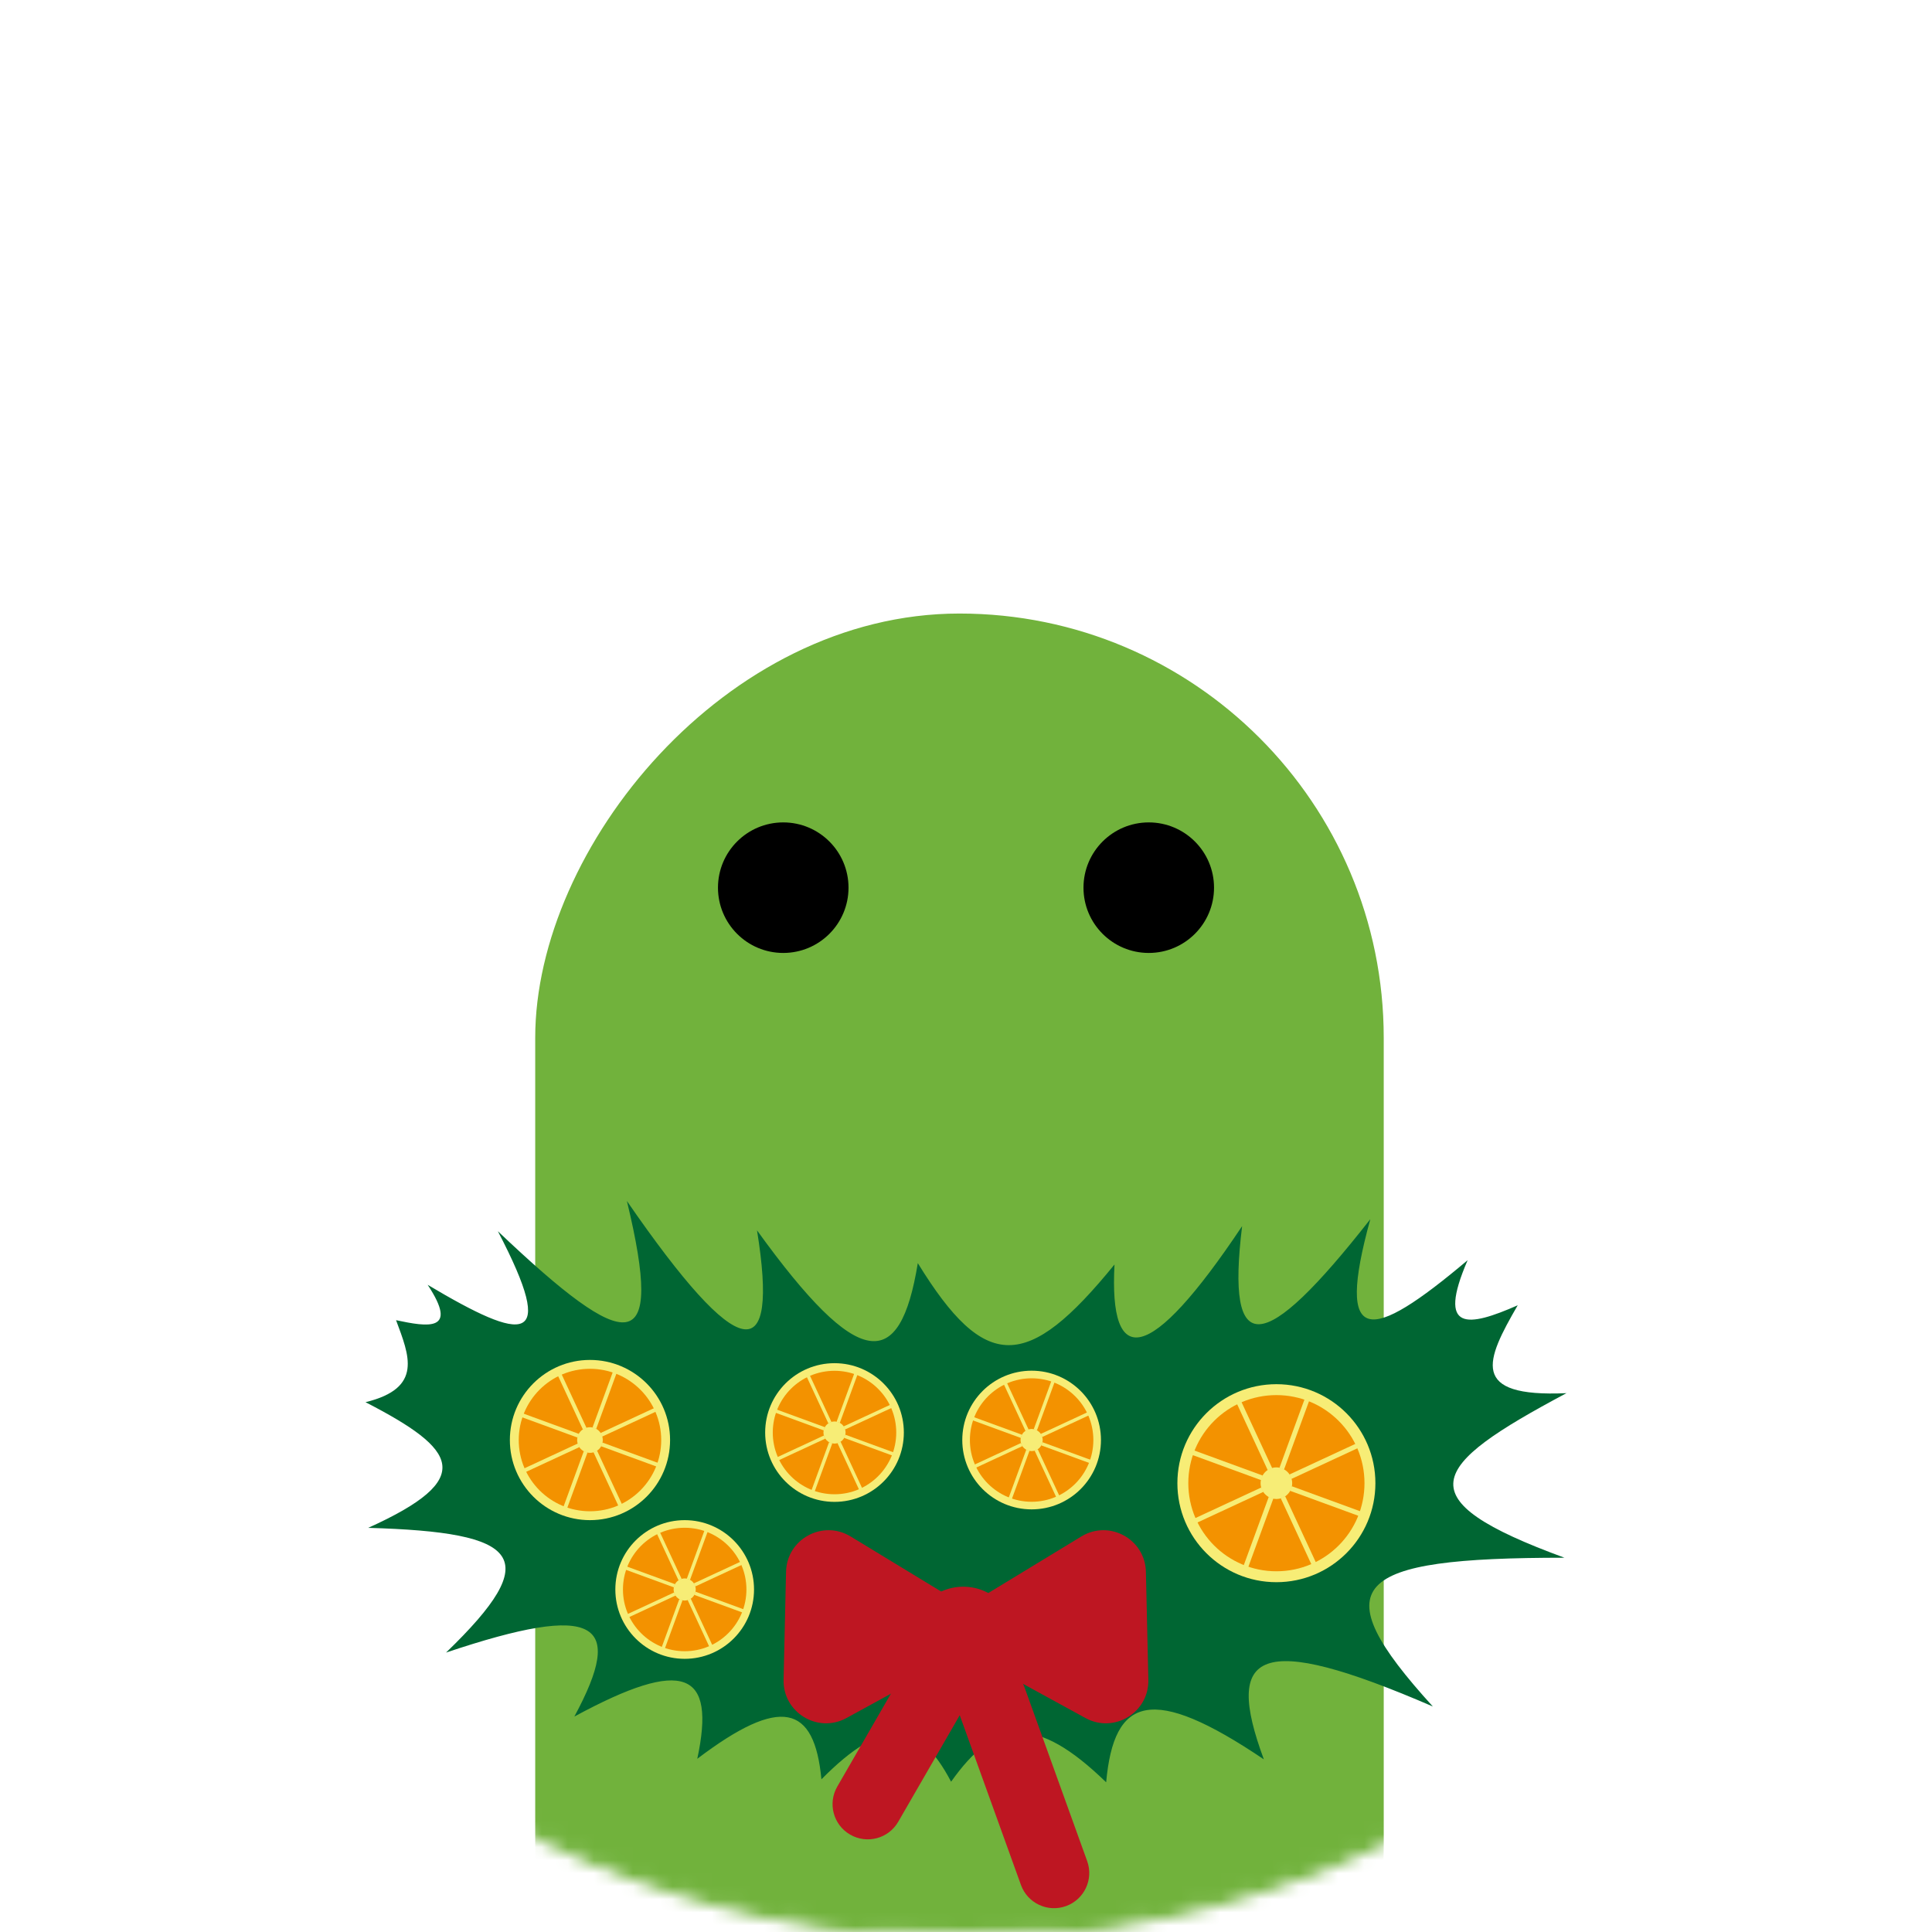 <svg width="148" height="148" viewBox="0 0 148 148" fill="none" xmlns="http://www.w3.org/2000/svg">
<mask id="mask0_315_81" style="mask-type:alpha" maskUnits="userSpaceOnUse" x="0" y="0" width="148" height="148">
<circle cx="74" cy="74" r="74" transform="matrix(1 0 0 -1 0 148)" fill="white"/>
<circle cx="74" cy="74" r="74" transform="matrix(1 0 0 -1 0 148)" stroke="#F3E627"/>
</mask>
<g mask="url(#mask0_315_81)">
<rect width="65" height="127" rx="32.5" transform="matrix(1 0 0 -1 41 174)" fill="#71B23C"/>
</g>
<circle cx="60" cy="68" r="5" fill="black"/>
<circle cx="88" cy="68" r="5" fill="black"/>
<path d="M116.264 99.99C113.819 104.217 112.52 107.06 120 106.722C109.396 112.364 107.574 114.833 119.847 119.329C103.496 119.329 101.236 121.36 109.762 130.725C96.359 124.927 93.741 126.459 96.817 134.775C88.228 128.98 85.332 129.961 84.737 136.532C79.352 131.312 76.26 131.678 72.858 136.488C70.373 131.743 67.666 131.517 62.925 136.303C62.382 130.589 59.809 129.885 53.415 134.731C54.846 128.047 52.454 126.909 43.997 131.497C47.918 124.235 45.766 122.699 34.169 126.595C41.765 119.269 39.911 117.37 28.205 117.041C36.553 113.265 35.045 111.045 28 107.414C32.44 106.332 31.338 103.831 30.34 101.132C32.761 101.643 35.166 102.061 32.761 98.422C40.173 102.837 42.774 103.199 38.138 94.316C48.163 103.847 50.954 104.132 48.022 92C56.72 104.611 59.688 104.8 57.991 94.252C65.8 105.069 68.941 105.142 70.308 96.761C75.468 105.154 78.689 105.089 85.376 96.866C84.954 104.836 87.998 104.651 95.152 93.926C93.897 104.177 96.753 103.887 104.972 93.395C102.266 103.236 104.924 102.87 112.428 96.536C110.031 102.077 112.48 101.655 116.264 99.99Z" fill="#006633"/>
<path d="M45.195 116.45C48.584 116.45 51.331 113.702 51.331 110.313C51.331 106.924 48.584 104.177 45.195 104.177C41.806 104.177 39.058 106.924 39.058 110.313C39.058 113.702 41.806 116.45 45.195 116.45Z" fill="#F7ED76"/>
<path d="M45.195 115.77C48.209 115.77 50.652 113.327 50.652 110.313C50.652 107.3 48.209 104.856 45.195 104.856C42.181 104.856 39.738 107.3 39.738 110.313C39.738 113.327 42.181 115.77 45.195 115.77Z" fill="#F39200"/>
<path d="M43.153 115.455L43.437 115.559L45.006 111.269L44.723 111.165L43.153 115.455Z" fill="#F7ED76"/>
<path d="M40.117 112.504L40.244 112.777L44.388 110.854L44.261 110.58L40.117 112.504Z" fill="#F7ED76"/>
<path d="M40.058 108.273L39.954 108.556L44.244 110.126L44.348 109.843L40.058 108.273Z" fill="#F7ED76"/>
<path d="M43.005 105.237L42.731 105.364L44.655 109.508L44.928 109.381L43.005 105.237Z" fill="#F7ED76"/>
<path d="M47.239 105.175L46.956 105.072L45.386 109.362L45.669 109.465L47.239 105.175Z" fill="#F7ED76"/>
<path d="M50.273 108.125L50.145 107.852L46.002 109.775L46.129 110.049L50.273 108.125Z" fill="#F7ED76"/>
<path d="M50.333 112.359L50.437 112.076L46.147 110.506L46.043 110.789L50.333 112.359Z" fill="#F7ED76"/>
<path d="M47.388 115.393L47.661 115.266L45.738 111.122L45.464 111.249L47.388 115.393Z" fill="#F7ED76"/>
<path d="M45.195 111.294C45.736 111.294 46.176 110.855 46.176 110.313C46.176 109.771 45.736 109.332 45.195 109.332C44.653 109.332 44.213 109.771 44.213 110.313C44.213 110.855 44.653 111.294 45.195 111.294Z" fill="#F7ED76"/>
<path d="M52.45 127.074C55.384 127.074 57.762 124.696 57.762 121.762C57.762 118.828 55.384 116.45 52.45 116.45C49.516 116.45 47.138 118.828 47.138 121.762C47.138 124.696 49.516 127.074 52.45 127.074Z" fill="#F7ED76"/>
<path d="M52.45 126.491C55.062 126.491 57.179 124.374 57.179 121.762C57.179 119.15 55.062 117.033 52.45 117.033C49.838 117.033 47.721 119.15 47.721 121.762C47.721 124.374 49.838 126.491 52.45 126.491Z" fill="#F39200"/>
<path d="M50.679 126.211L50.925 126.301L52.285 122.585L52.039 122.495L50.679 126.211Z" fill="#F7ED76"/>
<path d="M48.051 123.656L48.161 123.894L51.75 122.228L51.64 121.99L48.051 123.656Z" fill="#F7ED76"/>
<path d="M47.998 119.995L47.908 120.24L51.624 121.6L51.714 121.355L47.998 119.995Z" fill="#F7ED76"/>
<path d="M50.551 117.365L50.315 117.475L51.98 121.064L52.218 120.954L50.551 117.365Z" fill="#F7ED76"/>
<path d="M54.218 117.312L53.973 117.222L52.613 120.938L52.858 121.027L54.218 117.312Z" fill="#F7ED76"/>
<path d="M56.846 119.866L56.736 119.629L53.147 121.295L53.257 121.532L56.846 119.866Z" fill="#F7ED76"/>
<path d="M56.898 123.534L56.988 123.288L53.272 121.928L53.182 122.174L56.898 123.534Z" fill="#F7ED76"/>
<path d="M54.342 126.16L54.579 126.05L52.913 122.461L52.676 122.571L54.342 126.16Z" fill="#F7ED76"/>
<path d="M52.449 122.61C52.918 122.61 53.298 122.23 53.298 121.762C53.298 121.293 52.918 120.913 52.449 120.913C51.98 120.913 51.601 121.293 51.601 121.762C51.601 122.23 51.98 122.61 52.449 122.61Z" fill="#F7ED76"/>
<path d="M63.927 115.05C66.861 115.05 69.239 112.672 69.239 109.738C69.239 106.804 66.861 104.426 63.927 104.426C60.993 104.426 58.615 106.804 58.615 109.738C58.615 112.672 60.993 115.05 63.927 115.05Z" fill="#F7ED76"/>
<path d="M63.927 114.467C66.539 114.467 68.656 112.35 68.656 109.738C68.656 107.126 66.539 105.009 63.927 105.009C61.315 105.009 59.198 107.126 59.198 109.738C59.198 112.35 61.315 114.467 63.927 114.467Z" fill="#F39200"/>
<path d="M62.154 114.188L62.4 114.277L63.76 110.561L63.514 110.472L62.154 114.188Z" fill="#F7ED76"/>
<path d="M59.525 111.634L59.635 111.871L63.224 110.205L63.114 109.967L59.525 111.634Z" fill="#F7ED76"/>
<path d="M59.471 107.967L59.381 108.213L63.097 109.573L63.187 109.327L59.471 107.967Z" fill="#F7ED76"/>
<path d="M62.026 105.338L61.789 105.448L63.455 109.037L63.692 108.927L62.026 105.338Z" fill="#F7ED76"/>
<path d="M65.694 105.283L65.449 105.193L64.089 108.909L64.334 108.999L65.694 105.283Z" fill="#F7ED76"/>
<path d="M68.323 107.841L68.212 107.604L64.623 109.27L64.733 109.507L68.323 107.841Z" fill="#F7ED76"/>
<path d="M68.376 111.508L68.465 111.263L64.749 109.903L64.659 110.148L68.376 111.508Z" fill="#F7ED76"/>
<path d="M65.821 114.139L66.058 114.029L64.392 110.44L64.155 110.55L65.821 114.139Z" fill="#F7ED76"/>
<path d="M63.927 110.587C64.396 110.587 64.776 110.207 64.776 109.738C64.776 109.27 64.396 108.89 63.927 108.89C63.459 108.89 63.079 109.27 63.079 109.738C63.079 110.207 63.459 110.587 63.927 110.587Z" fill="#F7ED76"/>
<path d="M79.027 115.625C81.961 115.625 84.339 113.247 84.339 110.313C84.339 107.379 81.961 105.001 79.027 105.001C76.093 105.001 73.715 107.379 73.715 110.313C73.715 113.247 76.093 115.625 79.027 115.625Z" fill="#F7ED76"/>
<path d="M79.027 115.042C81.639 115.042 83.756 112.925 83.756 110.313C83.756 107.701 81.639 105.584 79.027 105.584C76.415 105.584 74.298 107.701 74.298 110.313C74.298 112.925 76.415 115.042 79.027 115.042Z" fill="#F39200"/>
<path d="M77.257 114.768L77.502 114.858L78.862 111.142L78.617 111.052L77.257 114.768Z" fill="#F7ED76"/>
<path d="M74.624 112.208L74.734 112.445L78.323 110.779L78.213 110.542L74.624 112.208Z" fill="#F7ED76"/>
<path d="M74.57 108.547L74.48 108.792L78.196 110.152L78.286 109.906L74.57 108.547Z" fill="#F7ED76"/>
<path d="M77.128 105.916L76.891 106.026L78.557 109.615L78.794 109.505L77.128 105.916Z" fill="#F7ED76"/>
<path d="M80.795 105.857L80.549 105.768L79.189 109.484L79.435 109.573L80.795 105.857Z" fill="#F7ED76"/>
<path d="M83.424 108.417L83.314 108.18L79.725 109.846L79.835 110.083L83.424 108.417Z" fill="#F7ED76"/>
<path d="M83.48 112.084L83.57 111.839L79.854 110.479L79.764 110.724L83.48 112.084Z" fill="#F7ED76"/>
<path d="M80.924 114.716L81.161 114.605L79.495 111.016L79.257 111.126L80.924 114.716Z" fill="#F7ED76"/>
<path d="M79.026 111.162C79.495 111.162 79.875 110.782 79.875 110.313C79.875 109.845 79.495 109.465 79.026 109.465C78.558 109.465 78.178 109.845 78.178 110.313C78.178 110.782 78.558 111.162 79.026 111.162Z" fill="#F7ED76"/>
<path d="M97.778 121.203C101.966 121.203 105.362 117.808 105.362 113.619C105.362 109.43 101.966 106.035 97.778 106.035C93.589 106.035 90.193 109.43 90.193 113.619C90.193 117.808 93.589 121.203 97.778 121.203Z" fill="#F7ED76"/>
<path d="M97.778 120.367C101.505 120.367 104.526 117.346 104.526 113.619C104.526 109.892 101.505 106.871 97.778 106.871C94.051 106.871 91.03 109.892 91.03 113.619C91.03 117.346 94.051 120.367 97.778 120.367Z" fill="#F39200"/>
<path d="M95.252 119.97L95.603 120.099L97.545 114.793L97.194 114.664L95.252 119.97Z" fill="#F7ED76"/>
<path d="M91.5 116.324L91.658 116.663L96.782 114.284L96.625 113.945L91.5 116.324Z" fill="#F7ED76"/>
<path d="M91.425 111.091L91.296 111.442L96.602 113.384L96.731 113.033L91.425 111.091Z" fill="#F7ED76"/>
<path d="M95.074 107.337L94.735 107.494L97.114 112.619L97.453 112.461L95.074 107.337Z" fill="#F7ED76"/>
<path d="M100.305 107.264L99.954 107.136L98.012 112.442L98.363 112.57L100.305 107.264Z" fill="#F7ED76"/>
<path d="M104.059 110.912L103.902 110.573L98.777 112.952L98.934 113.291L104.059 110.912Z" fill="#F7ED76"/>
<path d="M104.132 116.144L104.26 115.793L98.954 113.851L98.826 114.203L104.132 116.144Z" fill="#F7ED76"/>
<path d="M100.487 119.896L100.827 119.738L98.448 114.614L98.109 114.771L100.487 119.896Z" fill="#F7ED76"/>
<path d="M97.778 114.829C98.446 114.829 98.988 114.287 98.988 113.619C98.988 112.95 98.446 112.408 97.778 112.408C97.109 112.408 96.567 112.95 96.567 113.619C96.567 114.287 97.109 114.829 97.778 114.829Z" fill="#F7ED76"/>
<path d="M60.026 128.679C60.09 125.92 60.15 123.165 60.215 120.407C60.271 117.901 63.018 116.397 65.161 117.7L72.231 121.999C74.37 123.302 74.302 126.431 72.102 127.637L64.843 131.61C62.644 132.812 59.969 131.184 60.026 128.679Z" fill="#BE1622"/>
<path d="M87.97 128.679C87.906 125.92 87.845 123.165 87.781 120.407C87.725 117.901 84.978 116.397 82.835 117.7L75.765 121.999C73.626 123.302 73.694 126.431 75.894 127.637L83.153 131.61C85.352 132.812 88.026 131.184 87.97 128.679Z" fill="#BE1622"/>
<path d="M73.791 129.624C76.021 129.624 77.828 127.816 77.828 125.586C77.828 123.356 76.021 121.549 73.791 121.549C71.561 121.549 69.753 123.356 69.753 125.586C69.753 127.816 71.561 129.624 73.791 129.624Z" fill="#BE1622"/>
<path d="M75.018 127.592L75.014 127.593C73.615 128.098 72.889 129.642 73.394 131.042L78.209 144.395C78.714 145.795 80.258 146.521 81.658 146.016L81.662 146.015C83.061 145.51 83.787 143.966 83.282 142.566L78.467 129.213C77.962 127.813 76.418 127.087 75.018 127.592Z" fill="#BE1622"/>
<path d="M73.422 126.177L73.419 126.175C72.13 125.431 70.482 125.872 69.738 127.161L64.139 136.86C63.395 138.149 63.836 139.796 65.125 140.54L65.128 140.542C66.417 141.286 68.065 140.845 68.809 139.556L74.408 129.857C75.152 128.569 74.711 126.921 73.422 126.177Z" fill="#BE1622"/>
</svg>
